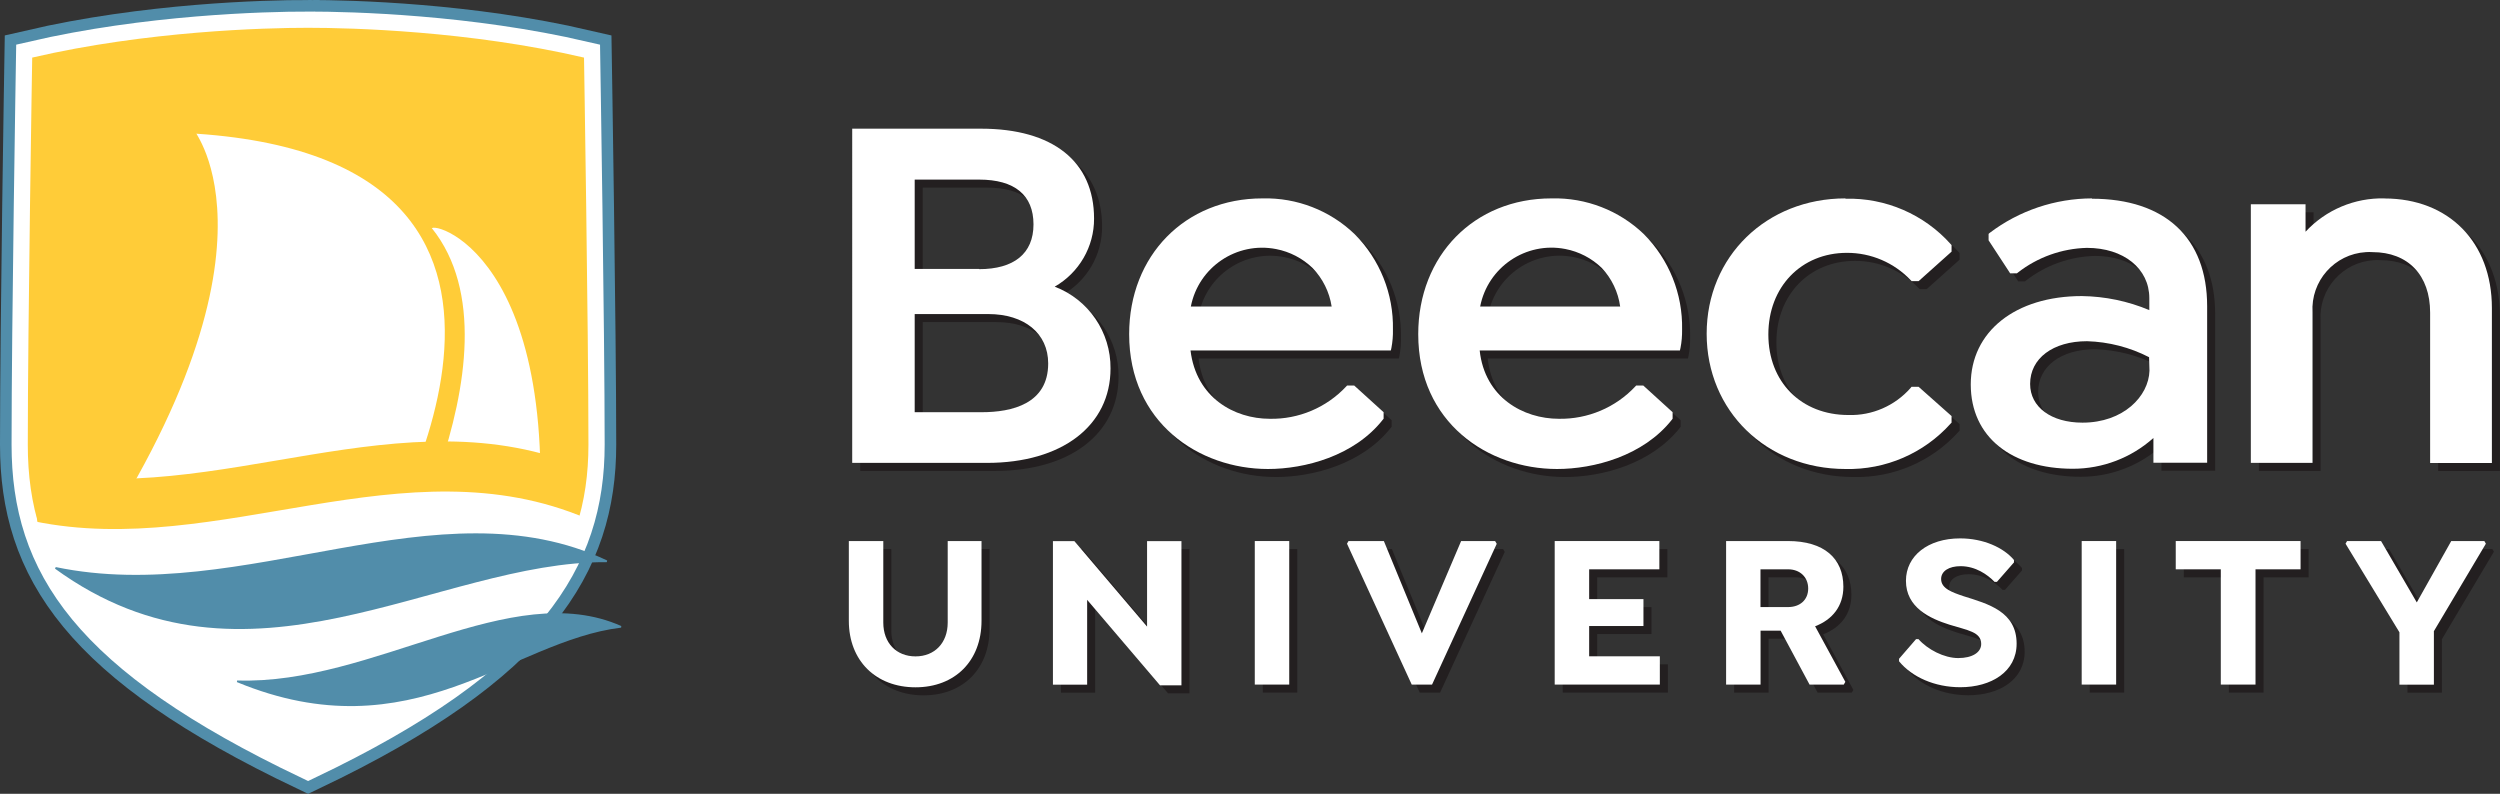 <?xml version="1.0" encoding="UTF-8"?><svg xmlns="http://www.w3.org/2000/svg" viewBox="0 0 311.25 98.83"><rect x="0" y="0" width="311.25" height="98.83" fill="#333333" stroke="none"/><defs><style>.d,.e,.f{fill:none;}.g{fill:#fff;}.h{fill:#ffcc38;}.i{fill:#231f20;}.j{fill:#518daa;}.e{stroke:#fff;stroke-width:4.04px;}.e,.f{stroke-miterlimit:10;}.f{stroke:#518daa;stroke-width:6.92px;}</style></defs><g id="a"/><g id="b"><g id="c"><g><path class="j" d="M38.36,3.46c5.37,0,20.07,.38,34.35,3.71,0,0,.55,33.88,.55,48.2s-7.29,26.46-34.9,39.63C10.75,81.83,3.46,70.32,3.46,55.36S4.01,7.17,4.01,7.17c14.28-3.32,28.98-3.71,34.35-3.71"/><path class="f" d="M38.36,3.46c5.37,0,20.07,.38,34.35,3.71,0,0,.55,33.88,.55,48.2s-7.29,26.46-34.9,39.63C10.75,81.83,3.46,70.32,3.46,55.36S4.01,7.17,4.01,7.17c14.28-3.32,28.98-3.71,34.35-3.71Z"/><path class="g" d="M38.36,3.46c5.37,0,20.07,.38,34.35,3.71,0,0,.55,33.88,.55,48.2s-7.29,26.46-34.9,39.63C10.75,81.83,3.46,70.32,3.46,55.36S4.01,7.17,4.01,7.17c14.28-3.32,28.98-3.71,34.35-3.71"/><path class="e" d="M38.36,3.46c5.37,0,20.07,.38,34.35,3.71,0,0,.55,33.88,.55,48.2s-7.29,26.46-34.9,39.63C10.75,81.83,3.46,70.32,3.46,55.36S4.01,7.17,4.01,7.17c14.28-3.32,28.98-3.71,34.35-3.71Z"/><path class="h" d="M38.36,3.46c5.37,0,20.07,.38,34.35,3.71,0,0,.55,33.88,.55,48.2s-7.29,26.46-34.9,39.63C10.75,81.83,3.46,70.32,3.46,55.36S4.01,7.17,4.01,7.17c14.28-3.32,28.98-3.71,34.35-3.71"/><path class="g" d="M24.51,16.65c-1.06-.86,13.55,14.78-16.82,57.52,3.32-3.23,27.15-3.24,38.47-4.2,0,0,31.38-49.7-21.64-53.32"/><path class="g" d="M46.13,77.01s20.15-33.03,7.63-48.61c1.34-.72,19.3,5.98,11.64,52.15l-19.27-3.54Z"/><path class="h" d="M72.81,58.32c-22.69-9.67-45.79,5.08-68.81,.34l.77,7.27H71.34l1.46-7.61Z"/><path class="g" d="M73.84,64.69l-.78-.13c-22.69-9.67-45.79,5.08-68.81,.34l.51,1.02c.47,9.95,14.61,21.72,33.7,30.52,26.33-12.72,32.16-21.95,35.37-31.75"/><path class="j" d="M75.59,69.78c-21.03-9.94-45.24,5.71-68.65,.82l-.09,.2c23.99,17.45,47.61-.98,68.7-.81l.04-.2Z"/><path class="j" d="M77.35,77.94c-13.76-6.11-30.8,7.34-47.82,6.78l-.04,.2c21.87,9.03,34.14-5.13,47.84-6.78l.02-.2Z"/><path class="d" d="M4.01,7.17s-.55,33.88-.55,48.2,7.29,26.46,34.9,39.63c27.61-13.17,34.9-24.67,34.9-39.63s-.55-48.2-.55-48.2c-14.28-3.32-28.98-3.71-34.35-3.71s-20.07,.38-34.35,3.71"/><path class="i" d="M132.31,36.69c3.04-1.74,4.92-4.98,4.9-8.48,0-7.11-5.13-11.19-14.08-11.19h-16.03V58.63h16.78c9.32,0,15.38-4.62,15.38-11.75,.04-4.52-2.73-8.58-6.95-10.19m-17.43,3.41h9.15c4.53,0,7.47,2.41,7.47,6.15,0,5.02-4.5,6.07-8.28,6.07h-8.34v-12.22Zm8.02-5.62h-8.02v-11.12h8.02c4.43,0,6.77,1.93,6.77,5.58s-2.46,5.57-6.77,5.57"/><path class="i" d="M158.17,25.7c-9.62,0-16.59,7.11-16.59,16.91,0,11.01,8.7,16.78,17.28,16.78,4.58,0,10.75-1.61,14.31-6.15l.09-.11v-.81l-3.66-3.32h-.89l-.12,.13c-2.46,2.62-5.91,4.08-9.5,4.01-4.43,0-9.17-2.64-9.87-8.51h24.94l.07-.31c.14-.75,.21-1.52,.19-2.29,.09-4.44-1.63-8.73-4.77-11.88-3.07-2.95-7.19-4.55-11.45-4.45m-8.94,13.46c.96-4.91,5.71-8.11,10.62-7.15,1.71,.33,3.28,1.15,4.53,2.35,1.27,1.32,2.1,2.99,2.38,4.8h-17.54Z"/><path class="i" d="M194.15,25.7c-9.61,0-16.58,7.11-16.58,16.91,0,11.01,8.68,16.78,17.28,16.78,4.57,0,10.74-1.61,14.31-6.15l.08-.11v-.81l-3.65-3.32h-.89l-.12,.13c-2.46,2.62-5.91,4.07-9.5,4.01-4.43,0-9.23-2.64-9.86-8.51h24.93l.07-.31c.15-.75,.21-1.52,.2-2.29,.09-4.44-1.63-8.73-4.76-11.88-3.07-2.95-7.2-4.55-11.46-4.45m-8.92,13.46c.95-4.9,5.7-8.11,10.6-7.16,1.71,.33,3.29,1.15,4.54,2.36,1.24,1.32,2.04,3,2.29,4.8h-17.43Z"/><path class="i" d="M230.76,25.7c-9.84,0-17.28,7.24-17.28,16.85s7.44,16.84,17.28,16.84c4.99,.12,9.78-1.95,13.11-5.67l.1-.1v-.82l-4.1-3.64h-.89l-.11,.14c-1.95,2.22-4.79,3.46-7.74,3.37-5.87,0-9.97-4.1-9.97-10.03s4.1-10.16,9.78-10.16c3-.01,5.87,1.22,7.94,3.4l.12,.12h.87l4.1-3.67v-.82l-.1-.11c-3.33-3.72-8.12-5.79-13.11-5.66"/><path class="i" d="M261.46,25.7c-4.6,.01-9.08,1.52-12.75,4.3l-.13,.12v.8l2.57,3.93,.11,.18h.85l.11-.09c2.46-1.92,5.48-3,8.6-3.08,4.57,0,7.77,2.57,7.77,6.26v1.49c-2.66-1.12-5.51-1.71-8.4-1.75-8.28,0-13.83,4.42-13.83,11s5.13,10.5,12.71,10.5c3.7,0,7.27-1.36,10.03-3.83v3.08h6.69v-19.48c0-8.51-5.23-13.39-14.36-13.39m7.18,21.42c-.1,3.18-3.25,6.46-8.34,6.46-3.9,0-6.52-1.94-6.52-4.82,0-3.19,2.85-5.32,7.09-5.32,2.69,.08,5.33,.76,7.72,1.99l.05,1.69Z"/><path class="i" d="M297.88,25.7c-3.72-.09-7.31,1.42-9.84,4.15v-3.42h-6.81V58.63h7.68v-18.73c-.24-3.91,2.74-7.28,6.65-7.51,.27-.02,.54-.02,.81,0,4.44,0,7.18,2.88,7.18,7.52v18.73h7.69v-19.29c0-8.2-5.37-13.64-13.38-13.64"/><g><path class="i" d="M110.97,68.36v10.15c0,2.53,1.62,4.21,4.01,4.21s4.01-1.68,4.01-4.21v-10.15h4.21v9.93c0,4.98-3.3,8.28-8.22,8.28s-8.3-3.3-8.3-8.28v-9.93h4.29Z"/><path class="i" d="M148.09,68.36v17.96h-2.67l-9.07-10.64v10.56h-4.26v-17.87h2.67l9.05,10.64v-10.64h4.29Z"/><path class="i" d="M161.51,68.36v17.87h-4.29v-17.87h4.29Z"/><path class="i" d="M187.35,68.69l-8.06,17.54h-2.53l-8.06-17.54,.19-.33h4.4l4.73,11.49,4.89-11.49h4.23l.19,.33Z"/><path class="i" d="M198.85,71.88v3.71h6.76v3.35h-6.76v3.77h8.8v3.52h-13.09v-17.87h13.03v3.52h-8.74Z"/><path class="i" d="M230.74,85.9l-.19,.33h-4.26l-3.6-6.71h-2.5v6.71h-4.29v-17.87h7.7c4.51,0,6.9,2.17,6.9,5.69,0,2.42-1.37,4.1-3.52,4.92l3.77,6.93Zm-10.56-9.32h3.44c1.46,0,2.5-.88,2.5-2.31s-1.04-2.39-2.5-2.39h-3.44v4.7Z"/><path class="i" d="M237.43,83.35v-.33l2.12-2.45h.3c1.13,1.29,3.19,2.36,4.95,2.36s2.86-.71,2.86-1.76c0-1.51-1.73-1.7-3.93-2.39-2.45-.77-5.44-2.14-5.44-5.47,0-3.11,2.75-5.28,6.74-5.28,2.92,0,5.42,1.15,6.71,2.69v.3l-2.12,2.42h-.3c-.88-.91-2.36-1.95-4.23-1.95-1.43,0-2.42,.6-2.42,1.6,0,1.18,1.35,1.65,2.8,2.14,3.05,.96,6.6,1.9,6.6,5.91,0,3.49-3.16,5.42-7.01,5.42-3.19,0-6.02-1.27-7.62-3.22Z"/><path class="i" d="M264.46,68.36v17.87h-4.29v-17.87h4.29Z"/><path class="i" d="M281.81,86.23h-4.32v-14.35h-5.61v-3.52h15.54v3.52h-5.61v14.35Z"/><path class="i" d="M304.02,79.61v6.63h-4.29v-6.52l-6.71-11.03,.19-.33h4.23l4.45,7.64,4.29-7.64h4.12l.19,.33-6.49,10.92Z"/></g><path class="g" d="M131.31,35.69c3.04-1.74,4.92-4.98,4.9-8.48,0-7.11-5.13-11.19-14.08-11.19h-16.03V57.63h16.78c9.32,0,15.38-4.62,15.38-11.75,.04-4.52-2.73-8.58-6.95-10.19m-17.43,3.41h9.15c4.53,0,7.47,2.41,7.47,6.15,0,5.02-4.5,6.07-8.28,6.07h-8.34v-12.22Zm8.02-5.62h-8.02v-11.12h8.02c4.43,0,6.77,1.93,6.77,5.58s-2.46,5.57-6.77,5.57"/><path class="g" d="M157.17,24.7c-9.62,0-16.59,7.11-16.59,16.91,0,11.01,8.7,16.78,17.28,16.78,4.58,0,10.75-1.61,14.31-6.15l.09-.11v-.81l-3.66-3.32h-.89l-.12,.13c-2.46,2.62-5.91,4.08-9.5,4.01-4.43,0-9.17-2.64-9.87-8.51h24.94l.07-.31c.14-.75,.21-1.52,.19-2.29,.09-4.44-1.63-8.73-4.77-11.88-3.07-2.95-7.19-4.55-11.45-4.45m-8.94,13.46c.96-4.91,5.71-8.11,10.62-7.15,1.71,.33,3.28,1.15,4.53,2.35,1.27,1.32,2.1,2.99,2.38,4.8h-17.54Z"/><path class="g" d="M193.15,24.7c-9.61,0-16.58,7.11-16.58,16.91,0,11.01,8.68,16.78,17.28,16.78,4.57,0,10.74-1.61,14.31-6.15l.08-.11v-.81l-3.65-3.32h-.89l-.12,.13c-2.46,2.62-5.91,4.07-9.5,4.01-4.43,0-9.23-2.64-9.86-8.51h24.93l.07-.31c.15-.75,.21-1.52,.2-2.29,.09-4.44-1.63-8.73-4.76-11.88-3.07-2.95-7.2-4.55-11.46-4.45m-8.92,13.46c.95-4.9,5.7-8.11,10.6-7.16,1.71,.33,3.29,1.15,4.54,2.36,1.24,1.32,2.04,3,2.29,4.8h-17.43Z"/><path class="g" d="M229.76,24.7c-9.84,0-17.28,7.24-17.28,16.85s7.44,16.84,17.28,16.84c4.99,.12,9.78-1.95,13.11-5.67l.1-.1v-.82l-4.1-3.64h-.89l-.11,.14c-1.95,2.22-4.79,3.46-7.74,3.37-5.87,0-9.97-4.1-9.97-10.03s4.1-10.16,9.78-10.16c3-.01,5.87,1.22,7.94,3.4l.12,.12h.87l4.1-3.67v-.82l-.1-.11c-3.33-3.72-8.12-5.79-13.11-5.66"/><path class="g" d="M260.46,24.7c-4.6,.01-9.08,1.52-12.75,4.3l-.13,.12v.8l2.57,3.93,.11,.18h.85l.11-.09c2.46-1.92,5.48-3,8.6-3.08,4.57,0,7.77,2.57,7.77,6.26v1.49c-2.66-1.12-5.51-1.71-8.4-1.75-8.28,0-13.83,4.42-13.83,11s5.13,10.5,12.71,10.5c3.7,0,7.27-1.36,10.03-3.83v3.08h6.69v-19.48c0-8.51-5.23-13.39-14.36-13.39m7.18,21.42c-.1,3.18-3.25,6.46-8.34,6.46-3.9,0-6.52-1.94-6.52-4.82,0-3.19,2.85-5.32,7.09-5.32,2.69,.08,5.33,.76,7.72,1.99l.05,1.69Z"/><path class="g" d="M296.88,24.7c-3.72-.09-7.31,1.42-9.84,4.15v-3.42h-6.81V57.63h7.68v-18.73c-.24-3.91,2.74-7.28,6.65-7.51,.27-.02,.54-.02,.81,0,4.44,0,7.18,2.88,7.18,7.52v18.73h7.69v-19.29c0-8.2-5.37-13.64-13.38-13.64"/><g><path class="g" d="M109.97,67.36v10.15c0,2.53,1.62,4.21,4.01,4.21s4.01-1.68,4.01-4.21v-10.15h4.21v9.93c0,4.98-3.3,8.28-8.22,8.28s-8.3-3.3-8.3-8.28v-9.93h4.29Z"/><path class="g" d="M147.09,67.36v17.96h-2.67l-9.07-10.64v10.56h-4.26v-17.87h2.67l9.05,10.64v-10.64h4.29Z"/><path class="g" d="M160.51,67.36v17.87h-4.29v-17.87h4.29Z"/><path class="g" d="M186.35,67.69l-8.06,17.54h-2.53l-8.06-17.54,.19-.33h4.4l4.73,11.49,4.89-11.49h4.23l.19,.33Z"/><path class="g" d="M197.85,70.88v3.71h6.76v3.35h-6.76v3.77h8.8v3.52h-13.09v-17.87h13.03v3.52h-8.74Z"/><path class="g" d="M229.74,84.9l-.19,.33h-4.26l-3.6-6.71h-2.5v6.71h-4.29v-17.87h7.7c4.51,0,6.9,2.17,6.9,5.69,0,2.42-1.37,4.1-3.52,4.92l3.77,6.93Zm-10.56-9.32h3.44c1.46,0,2.5-.88,2.5-2.31s-1.04-2.39-2.5-2.39h-3.44v4.7Z"/><path class="g" d="M236.43,82.35v-.33l2.12-2.45h.3c1.13,1.29,3.19,2.36,4.95,2.36s2.86-.71,2.86-1.76c0-1.51-1.73-1.7-3.93-2.39-2.45-.77-5.44-2.14-5.44-5.47,0-3.11,2.75-5.28,6.74-5.28,2.92,0,5.42,1.15,6.71,2.69v.3l-2.12,2.42h-.3c-.88-.91-2.36-1.95-4.23-1.95-1.43,0-2.42,.6-2.42,1.6,0,1.18,1.35,1.65,2.8,2.14,3.05,.96,6.6,1.9,6.6,5.91,0,3.49-3.16,5.42-7.01,5.42-3.19,0-6.02-1.27-7.62-3.22Z"/><path class="g" d="M263.46,67.36v17.87h-4.29v-17.87h4.29Z"/><path class="g" d="M280.81,85.23h-4.32v-14.35h-5.61v-3.52h15.54v3.52h-5.61v14.35Z"/><path class="g" d="M303.02,78.61v6.63h-4.29v-6.52l-6.71-11.03,.19-.33h4.23l4.45,7.64,4.29-7.64h4.12l.19,.33-6.49,10.92Z"/></g></g></g></g></svg>